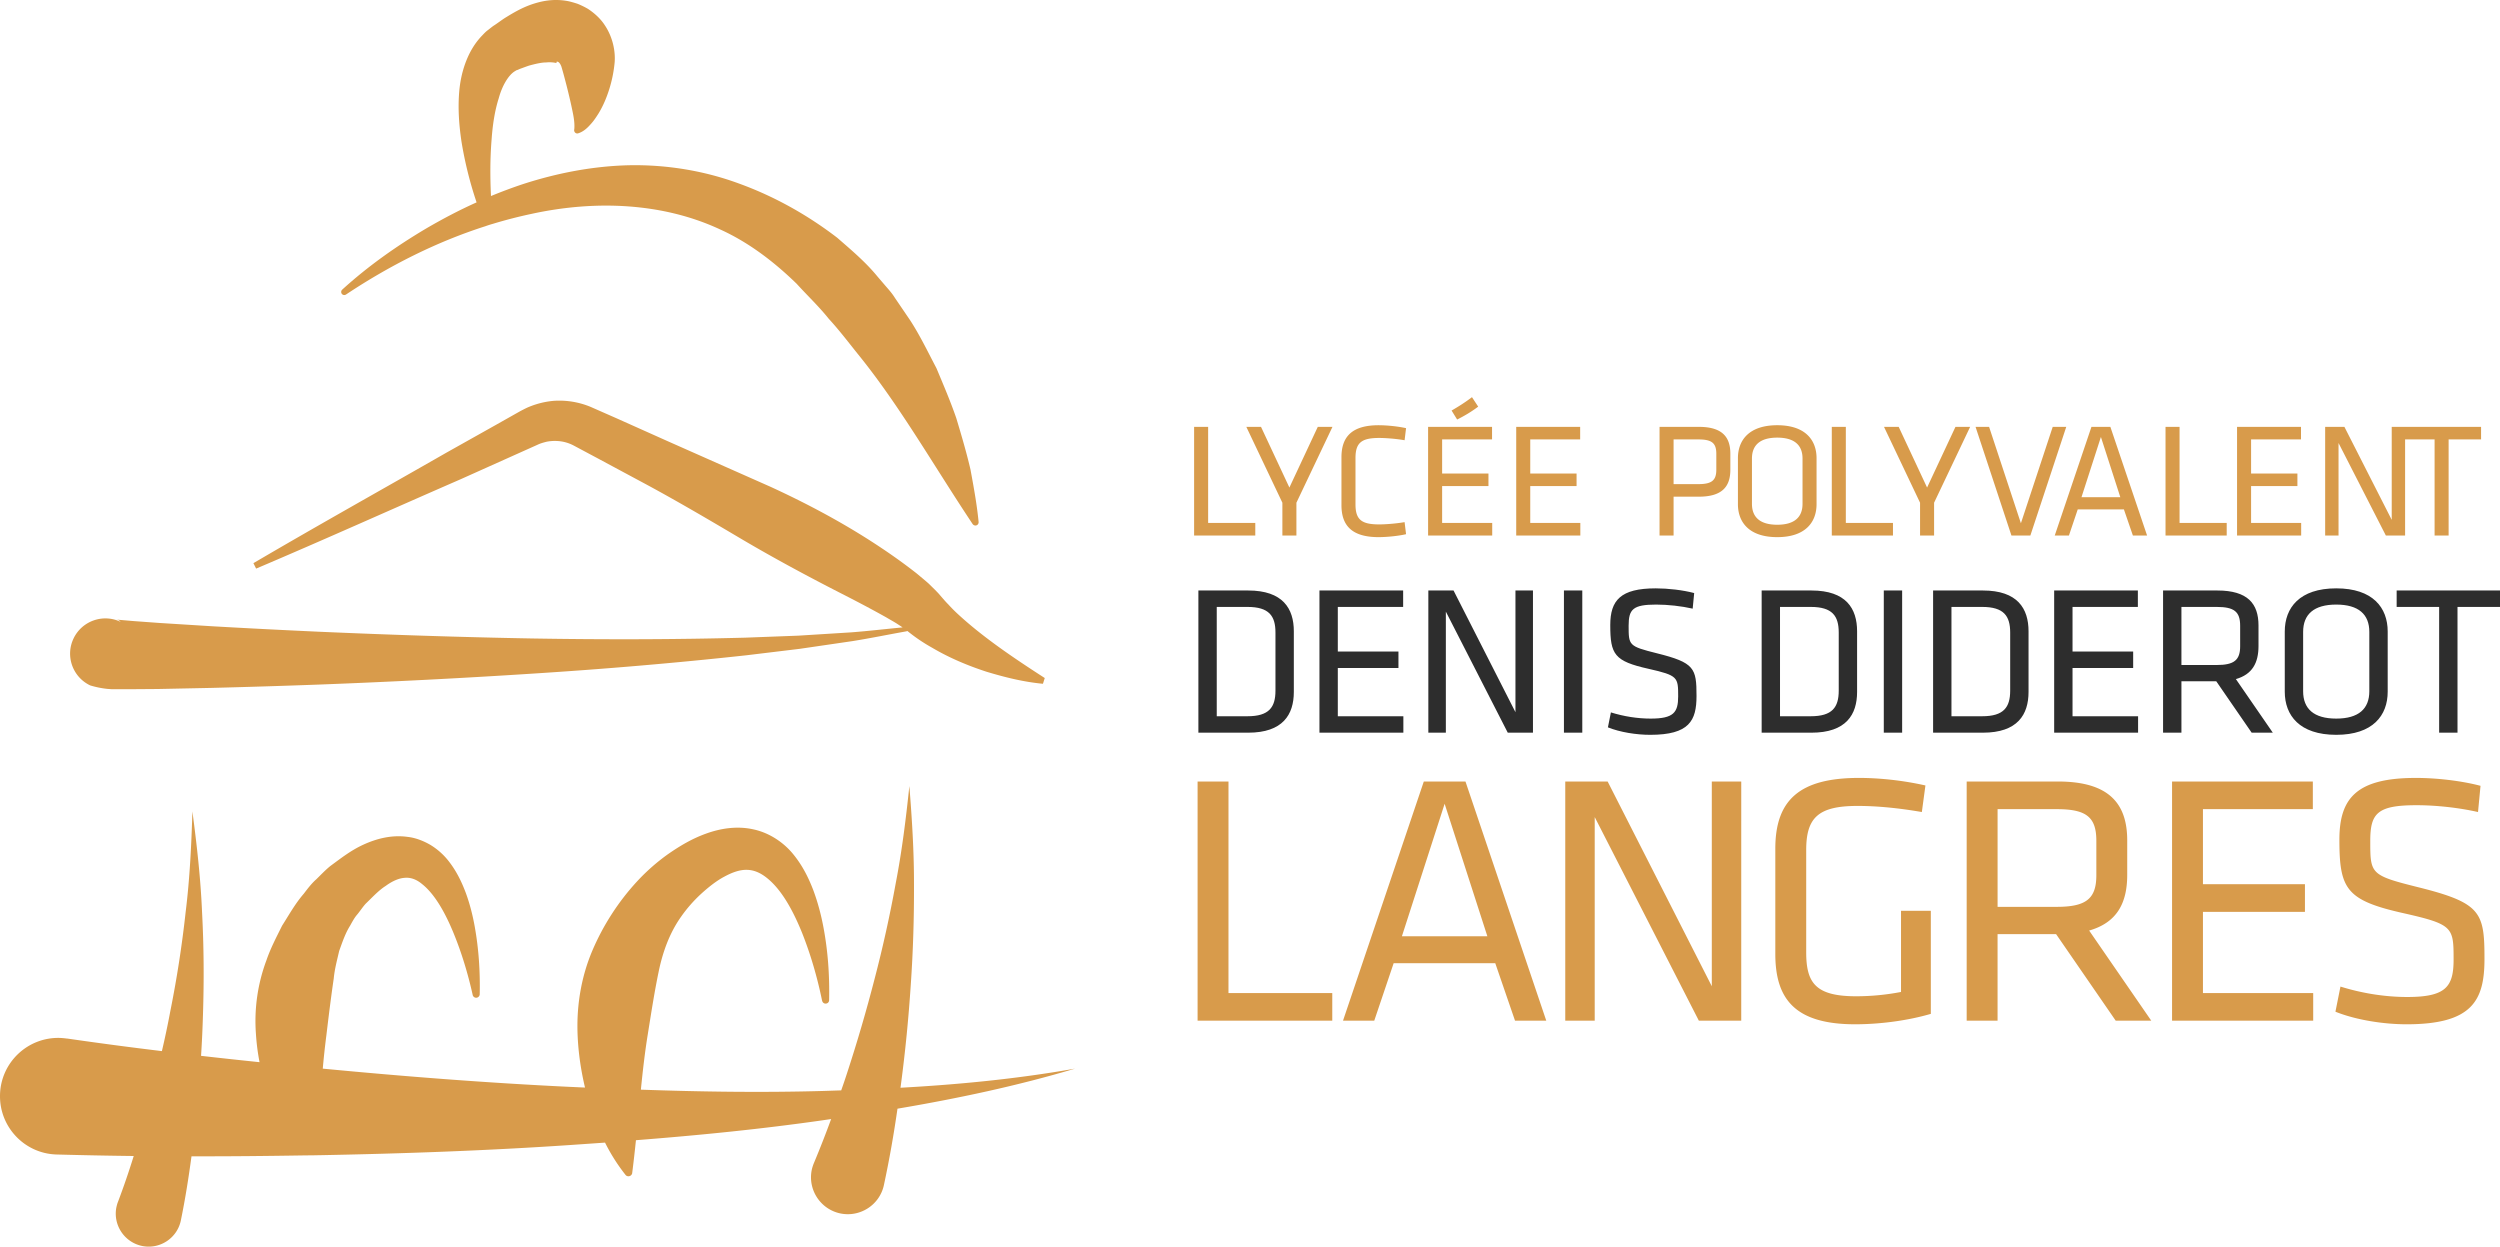 <svg xmlns="http://www.w3.org/2000/svg" width="600" height="299.193" viewBox="0 0 600 299.193"><path d="M299.553 141.718h-11.94v34.127h11.94c8.352 0 10.966-4.355 10.966-9.788v-14.552c0-5.432-2.614-9.787-10.966-9.787zm6.559 24.033c0 3.997-1.537 6.148-6.712 6.148h-7.38v-26.236h7.38c5.175 0 6.712 2.153 6.712 6.15v13.938zm14.963-5.433h14.553v-3.945h-14.553v-10.71h15.681v-3.945h-20.088v34.127h20.139V171.9h-15.732v-11.58zm42.635 10.608l-14.86-29.208h-6.047v34.127h4.202v-29.054l14.86 29.054h6.047v-34.127h-4.202v29.208zm11.634 4.92h4.405v-34.128h-4.405v34.127zm22.292-19.063c-6.765-1.69-6.765-1.896-6.765-6.61 0-3.946 1.024-5.074 6.611-5.074 2.818 0 6.045.36 8.761.974l.361-3.74c-2.718-.718-6.252-1.128-9.225-1.128-8.454 0-10.915 2.87-10.915 8.813 0 7.073.974 8.66 9.223 10.505 7.022 1.59 7.073 1.999 7.073 6.612 0 3.894-1.127 5.328-6.61 5.328-3.127 0-6.406-.512-9.533-1.486l-.717 3.587c2.921 1.179 6.866 1.793 10.146 1.793 9.378 0 11.12-3.382 11.12-9.325 0-6.662-.46-7.994-9.53-10.25zm37.102-15.065h-11.941v34.127h11.94c8.353 0 10.965-4.355 10.965-9.788v-14.552c0-5.432-2.612-9.787-10.964-9.787zm6.559 24.033c0 3.997-1.539 6.148-6.715 6.148h-7.378v-26.236h7.378c5.176 0 6.715 2.153 6.715 6.15v13.938zm10.813 10.094h4.405v-34.127h-4.405v34.127zm23.776-34.127h-11.941v34.127h11.94c8.353 0 10.965-4.355 10.965-9.788v-14.552c0-5.432-2.612-9.787-10.964-9.787zm6.559 24.033c0 3.997-1.539 6.148-6.715 6.148h-7.378v-26.236h7.378c5.176 0 6.715 2.153 6.715 6.15v13.938zm14.963-5.433h14.553v-3.945h-14.553v-10.71h15.68v-3.945h-20.087v34.127h20.14V171.9h-15.733v-11.58zm44.633-5.278v-4.92c0-5.225-2.562-8.402-9.888-8.402h-13.017v34.127h4.407v-12.349h8.353l8.505 12.35h5.075l-8.866-12.863c3.947-1.126 5.431-3.894 5.431-7.943zm-10.044 4.56h-8.454v-13.937h8.454c4.202 0 5.64 1.128 5.64 4.51v4.92c0 3.33-1.438 4.508-5.64 4.508zm28.7-18.395c-8.815 0-12.352 4.663-12.352 10.352v14.45c0 5.688 3.537 10.35 12.352 10.35 8.812 0 12.35-4.662 12.35-10.35v-14.45c0-5.689-3.538-10.352-12.35-10.352zm7.942 24.7c0 4.201-2.563 6.558-7.942 6.558-5.382 0-7.944-2.357-7.944-6.559v-14.246c0-4.201 2.562-6.56 7.944-6.56 5.38 0 7.942 2.359 7.942 6.56v14.246zm6.559-24.187v3.945h10.197v30.182h4.408v-30.182H600v-3.945h-24.802z" fill="#2d2d2d"/><path d="M83.045 70.677l.048-.024c10.39-6.91 21.672-12.611 33.39-16.356.604-.218 1.208-.411 1.812-.58a111.284 111.284 0 0 1 9.18-2.368c15.56-3.406 31.723-2.657 45.422 3.745 6.862 3.117 12.926 7.78 18.314 13.022 2.56 2.827 5.315 5.412 7.707 8.408 2.585 2.803 4.904 5.895 7.345 8.915 9.809 12.177 17.782 26.239 27.18 40.348a.84.84 0 0 0 .725.338c.435-.048.725-.41.7-.845-.41-4.228-1.183-8.408-1.957-12.612-.966-4.131-2.174-8.238-3.406-12.322-1.402-4.058-3.093-7.997-4.76-11.983-2.03-3.842-3.89-7.756-6.281-11.452l-3.697-5.436c-.58-.942-1.305-1.788-2.03-2.61l-2.174-2.536c-2.803-3.431-6.282-6.355-9.64-9.278-7.151-5.484-15.1-9.93-23.556-12.998-8.456-3.117-17.444-4.542-26.238-4.397-8.843.193-17.444 1.884-25.586 4.518a117.34 117.34 0 0 0-7.707 2.875c-.218-4.567-.218-9.109.145-13.53.241-3.48.749-6.91 1.715-9.93.822-3.044 2.344-5.557 3.842-6.475.193-.097.362-.266.555-.29.266-.096.242-.096.677-.29.749-.266 1.498-.556 2.222-.797 1.45-.387 2.9-.75 4.06-.75 1.183-.12 2.101.05 2.367.122.338.096 0-.17.193-.29.194-.097.725.072 1.112 1.135.459 1.498.87 3.117 1.304 4.784.411 1.643.822 3.334 1.184 5.05.363 1.715.75 3.43.628 5.097l-.048.339c0 .096 0 .193.048.29.121.386.532.604.919.483 1.256-.387 2.198-1.28 2.947-2.126.797-.846 1.401-1.788 1.981-2.706 1.136-1.885 1.933-3.842 2.561-5.847a30.991 30.991 0 0 0 1.257-6.234c.241-2.585-.363-6.088-2.392-9.084-.99-1.522-2.44-2.85-4.035-3.89a19.68 19.68 0 0 0-2.489-1.208c-.821-.265-1.715-.531-2.512-.676-3.383-.58-6.185.048-8.529.846-2.416.845-4.349 2.005-6.209 3.14-.918.58-1.764 1.233-2.634 1.812-.386.218-1.111.822-1.618 1.208-.604.435-1.063.991-1.547 1.474-1.932 2.078-3.116 4.397-3.913 6.62-.798 2.247-1.209 4.422-1.402 6.523-.362 4.204-.048 8.143.508 11.984a91.877 91.877 0 0 0 3.648 14.738c-4.107 1.836-8.094 3.938-11.96 6.185-7.223 4.276-14.085 9.108-20.294 14.762a.768.768 0 0 0-.121.966c.241.338.7.435 1.039.193zm-55.303 78.014l.29.024c-.024-.024-.049-.024-.073-.024h-.217zm-6.113 15.801c1.329.41 2.755.7 4.18.846l1.015.072h4.566l6.475-.048 12.902-.266c8.6-.217 17.178-.483 25.73-.797a1914.937 1914.937 0 0 0 51.39-2.634c17.105-1.087 34.21-2.537 51.244-4.397l12.78-1.546 12.709-1.86c4.228-.677 8.456-1.547 12.66-2.296a3.86 3.86 0 0 0 .507-.12 41.12 41.12 0 0 0 5.968 4.034c4.18 2.465 8.552 4.277 12.974 5.726 4.47 1.353 8.94 2.465 13.578 2.9l.435-1.378c-7.562-4.88-14.931-9.857-20.971-15.462a36.43 36.43 0 0 1-2.15-2.175c-.701-.7-1.33-1.45-1.958-2.174l-.483-.556-.749-.773-1.522-1.498c-.966-.87-1.885-1.594-2.85-2.416-3.77-2.972-7.563-5.58-11.405-8.045-7.658-4.88-15.631-9.085-23.797-12.83l-24.572-10.896-12.249-5.484-6.257-2.754a19.607 19.607 0 0 0-8.77-1.474c-1.499.12-2.948.41-4.35.845-.7.218-1.4.484-2.077.774-.628.29-1.402.7-1.812.918l-5.823 3.286-11.67 6.547c-15.486 8.867-31.07 17.564-46.46 26.6l.653 1.305c16.429-6.982 32.689-14.303 49.045-21.43l12.225-5.484 6.089-2.73c.58-.266.821-.363 1.208-.484.362-.12.749-.217 1.111-.314a10.1 10.1 0 0 1 2.247-.193 9.45 9.45 0 0 1 4.228 1.063l5.75 3.068 11.742 6.306c7.828 4.228 15.487 8.746 23.122 13.264 7.634 4.494 15.414 8.674 23.193 12.66 3.89 1.981 7.732 3.987 11.332 6.016.845.507 1.788 1.015 2.537 1.498l1.038.676.29.194c-4.083.386-8.166.87-12.249 1.184l-12.757.797-12.78.483c-17.058.46-34.115.483-51.172.193-17.033-.314-34.09-.87-51.123-1.618-8.505-.387-17.033-.822-25.514-1.305l-12.732-.797-6.306-.46-3.092-.265-.774-.073h-.096c.338.049.676.242.918.532-4.204-2.005-9.254-.242-11.283 3.962-2.03 4.204-.266 9.254 3.962 11.283zm194.588 95.844a364.034 364.034 0 0 0 2.367-23.967c.556-7.973.798-15.97.773-23.919.025-7.973-.483-15.921-1.11-23.798-.822 7.877-1.789 15.68-3.287 23.412a307.774 307.774 0 0 1-5.073 22.928 367.623 367.623 0 0 1-6.548 22.42c-.459 1.426-.942 2.852-1.45 4.277l-4.47.145c-14.544.411-29.088.193-43.609-.314.46-4.59.967-9.036 1.667-13.336.822-5.122 1.57-10.003 2.561-14.787.967-4.783 2.61-9.398 5.388-13.336a33.839 33.839 0 0 1 4.76-5.46c1.788-1.643 3.769-3.214 5.653-4.204 3.89-2.102 6.959-2.44 10.486.531 3.479 2.9 6.137 7.925 8.19 12.999 2.054 5.17 3.649 10.679 4.784 16.235l.024.025c.073.386.411.676.798.676a.826.826 0 0 0 .87-.821c.12-5.871-.266-11.694-1.378-17.565-.556-2.948-1.329-5.895-2.416-8.819-1.111-2.899-2.537-5.846-4.784-8.6-2.174-2.707-5.605-5.17-9.64-6.017-4.034-.894-8.045-.169-11.355 1.04-3.407 1.231-6.233 2.947-8.94 4.807a48.193 48.193 0 0 0-7.489 6.548 58.251 58.251 0 0 0-10.848 16.767c-2.585 6.113-3.672 12.66-3.552 18.99.097 4.711.75 9.326 1.812 13.82-1.232-.049-2.488-.121-3.72-.17-19.763-.942-39.527-2.488-59.217-4.372.241-2.706.531-5.388.87-8.022.555-4.663 1.11-9.156 1.763-13.602.218-2.295.797-4.397 1.305-6.62.749-2.054 1.45-4.204 2.61-6.04.53-.942 1.038-1.933 1.763-2.754.676-.822 1.28-1.764 2.005-2.561 1.547-1.474 3.093-3.19 4.784-4.252 1.619-1.184 3.165-1.837 4.47-1.933 1.304-.145 2.754.217 4.276 1.498 3.14 2.488 5.63 7.103 7.538 11.742 1.933 4.71 3.455 9.736 4.59 14.834v.024c.097.387.411.653.822.677.459 0 .846-.363.87-.822.12-5.412-.218-10.775-1.184-16.187-.483-2.706-1.16-5.436-2.15-8.142-1.015-2.706-2.32-5.46-4.446-8.046a16.34 16.34 0 0 0-4.035-3.479c-1.618-.942-3.527-1.715-5.484-1.933-3.986-.555-7.659.508-10.607 1.86-3.02 1.378-5.387 3.262-7.9 5.099-1.208.966-2.27 2.102-3.382 3.189-1.184 1.039-2.102 2.27-3.045 3.503-2.053 2.368-3.527 5.05-5.194 7.659-1.353 2.73-2.803 5.484-3.769 8.335a41.648 41.648 0 0 0-2.513 17.589c.145 2.32.435 4.59.87 6.837-4.687-.483-9.35-.99-14.037-1.522.217-3.31.362-6.596.459-9.905.266-8.167.217-16.357-.217-24.5-.339-8.141-1.257-16.235-2.32-24.256-.241 8.094-.628 16.139-1.619 24.136a268.129 268.129 0 0 1-3.672 23.75c-.604 3.237-1.28 6.45-2.03 9.64a957.993 957.993 0 0 1-22.759-3.02h-.12a17.703 17.703 0 0 0-1.595-.145C6.65 248.884.223 254.972.006 262.68c-.218 7.731 5.846 14.182 13.578 14.4 6.209.168 12.37.29 18.507.362a186.418 186.418 0 0 1-3.745 10.92l-.073.193c-.145.363-.241.774-.338 1.184-.846 4.277 1.933 8.432 6.21 9.302 4.276.846 8.431-1.933 9.277-6.21 1.063-5.218 1.86-10.267 2.537-15.317 9.036.024 18.047-.072 27.083-.217.774 0 1.522-.024 2.296-.024.483 0 .966-.025 1.45-.025 20.028-.386 40.033-1.087 60.014-2.44l8.407-.58a44.332 44.332 0 0 0 4.905 7.732.857.857 0 0 0 .604.338c.483.072.942-.29 1.015-.773v-.048c.338-2.658.628-5.267.894-7.828 15.148-1.184 30.297-2.682 45.349-4.857.507-.072.99-.145 1.498-.217a247.33 247.33 0 0 1-4.084 10.437l-.072.17c-.193.482-.362.99-.483 1.521-1.015 4.784 2.03 9.471 6.789 10.51 4.784 1.015 9.495-2.03 10.51-6.789 1.352-6.282 2.391-12.298 3.261-18.338 14.4-2.44 28.679-5.46 42.619-9.615-13.892 2.464-27.881 3.817-41.894 4.59.024-.242.072-.483.097-.725zm85.051-134.829h-11.314v-23.06h-3.367v26.075h14.681v-3.015zm8.187-8.496l-6.811-14.564h-3.524l8.652 18.205v7.87h3.367v-7.87l8.653-18.205h-3.524l-6.813 14.564zm21.423 11.902c1.957 0 4.697-.273 6.576-.705l-.351-2.896c-1.997.351-4.542.547-6.109.547-4.267 0-5.676-1.174-5.676-4.816v-11.118c0-3.64 1.41-4.816 5.676-4.816 1.567 0 4.112.196 6.109.548l.351-2.897c-1.879-.43-4.62-.705-6.576-.705-6.383 0-8.927 2.74-8.927 7.674v11.51c0 4.934 2.544 7.674 8.927 7.674zm23.887-31.32l-1.488-2.272c-1.605 1.214-3.133 2.193-4.894 3.21l1.33 2.154c1.801-.901 3.446-1.879 5.052-3.093zm3.367 27.914h-12.02v-8.848h11.119v-3.015h-11.119v-8.182h11.98v-3.015h-15.347v26.075h15.387v-3.015zm21.148 0h-12.02v-8.848h11.118v-3.015h-11.117v-8.182h11.979v-3.015h-15.348v26.075h15.388v-3.015zm22.381-6.304h6.068c5.597 0 7.555-2.427 7.555-6.46v-3.875c0-3.994-1.958-6.421-7.555-6.421h-9.437v26.075h3.369v-9.319zm0-13.741h5.95c3.21 0 4.306.861 4.306 3.445v3.836c0 2.546-1.097 3.446-4.306 3.446h-5.95v-10.727zm34.313 15.543v-11.041c0-4.346-2.702-7.91-9.435-7.91s-9.436 3.564-9.436 7.91v11.04c0 4.347 2.702 7.91 9.436 7.91s9.435-3.563 9.435-7.91zm-15.504-.078v-10.884c0-3.211 1.956-5.012 6.069-5.012 4.11 0 6.068 1.8 6.068 5.012v10.884c0 3.21-1.958 5.011-6.068 5.011-4.113 0-6.069-1.801-6.069-5.011zm33.844 4.58H443v-23.06h-3.369v26.075h14.683v-3.015zm14.998-23.06l-6.811 14.564-6.814-14.564h-3.523l8.652 18.205v7.87h3.367v-7.87l8.652-18.205h-3.523zm17.977 26.075l8.614-26.075h-3.249l-7.635 23.138-7.635-23.138h-3.249l8.612 26.075h4.542zm9.256 0l2.114-6.265h11.08l2.154 6.265h3.407l-8.81-26.075h-4.542l-8.808 26.075h3.405zm7.675-23.648l4.657 14.447h-9.317l4.66-14.447zm30.19 20.633h-11.313v-23.06h-3.369v26.075h14.683v-3.015zm17.87 0h-12.018v-8.848h11.118v-3.015h-11.118v-8.182h11.979v-3.015h-15.348v26.075h15.388v-3.015zm8.971-19.184l11.354 22.199h4.62v-23.06h7.078v23.06h3.367v-23.06h7.79v-3.015h-21.444v22.316l-11.354-22.316h-4.622v26.075h3.211v-22.199zm-266.415 81.238h-7.413v57.405h32.323v-6.637h-24.91V187.56zm46.88 0l-19.394 57.405h7.499l4.655-13.791h24.392l4.74 13.79h7.499l-19.392-57.404h-10zm-5.258 37.149l10.256-31.805 10.257 31.805h-20.513zm74.374 11.981l-24.996-49.13h-10.171v57.405h7.069v-48.87l24.995 48.87h10.17V187.56h-7.067v49.13zm45.412 1.38a57.09 57.09 0 0 1-10.773 1.034c-9.827 0-11.982-3.276-11.982-10.602v-24.48c0-7.756 2.844-10.6 12.326-10.6 4.74 0 9.912.517 15.428 1.465l.861-6.378c-5.344-1.207-11.032-1.81-15.945-1.81-14.307 0-20.083 5.344-20.083 16.98v25.253c0 10.602 4.483 16.895 19.135 16.895 5.948 0 12.585-.862 18.186-2.5v-24.737h-7.153v19.48zm54.292-28.099v-8.274c0-8.793-4.31-14.137-16.636-14.137h-21.893v57.405h7.413v-20.773h14.048l14.31 20.773h8.531l-14.911-21.635c6.637-1.896 9.138-6.55 9.138-13.359zm-16.893 7.67H479.42v-23.444h14.223c7.066 0 9.48 1.897 9.48 7.586v8.274c0 5.602-2.414 7.584-9.48 7.584zm35.067 1.207h24.48v-6.637h-24.48v-18.014h26.374v-6.637h-33.787v57.405h33.874v-6.637h-26.46v-19.48zm51.537-5.947c-11.38-2.844-11.38-3.19-11.38-11.118 0-6.637 1.725-8.534 11.12-8.534 4.74 0 10.172.604 14.74 1.638l.601-6.292c-4.567-1.207-10.513-1.896-15.513-1.896-14.222 0-18.358 4.826-18.358 14.824 0 11.895 1.637 14.567 15.513 17.67 11.809 2.672 11.896 3.362 11.896 11.118 0 6.551-1.897 8.965-11.12 8.965-5.257 0-10.773-.862-16.032-2.5l-1.206 6.033c4.912 1.983 11.55 3.018 17.066 3.018 15.772 0 18.703-5.69 18.703-15.688 0-11.205-.774-13.445-16.03-17.238z" fill="#d89b4b"/></svg>